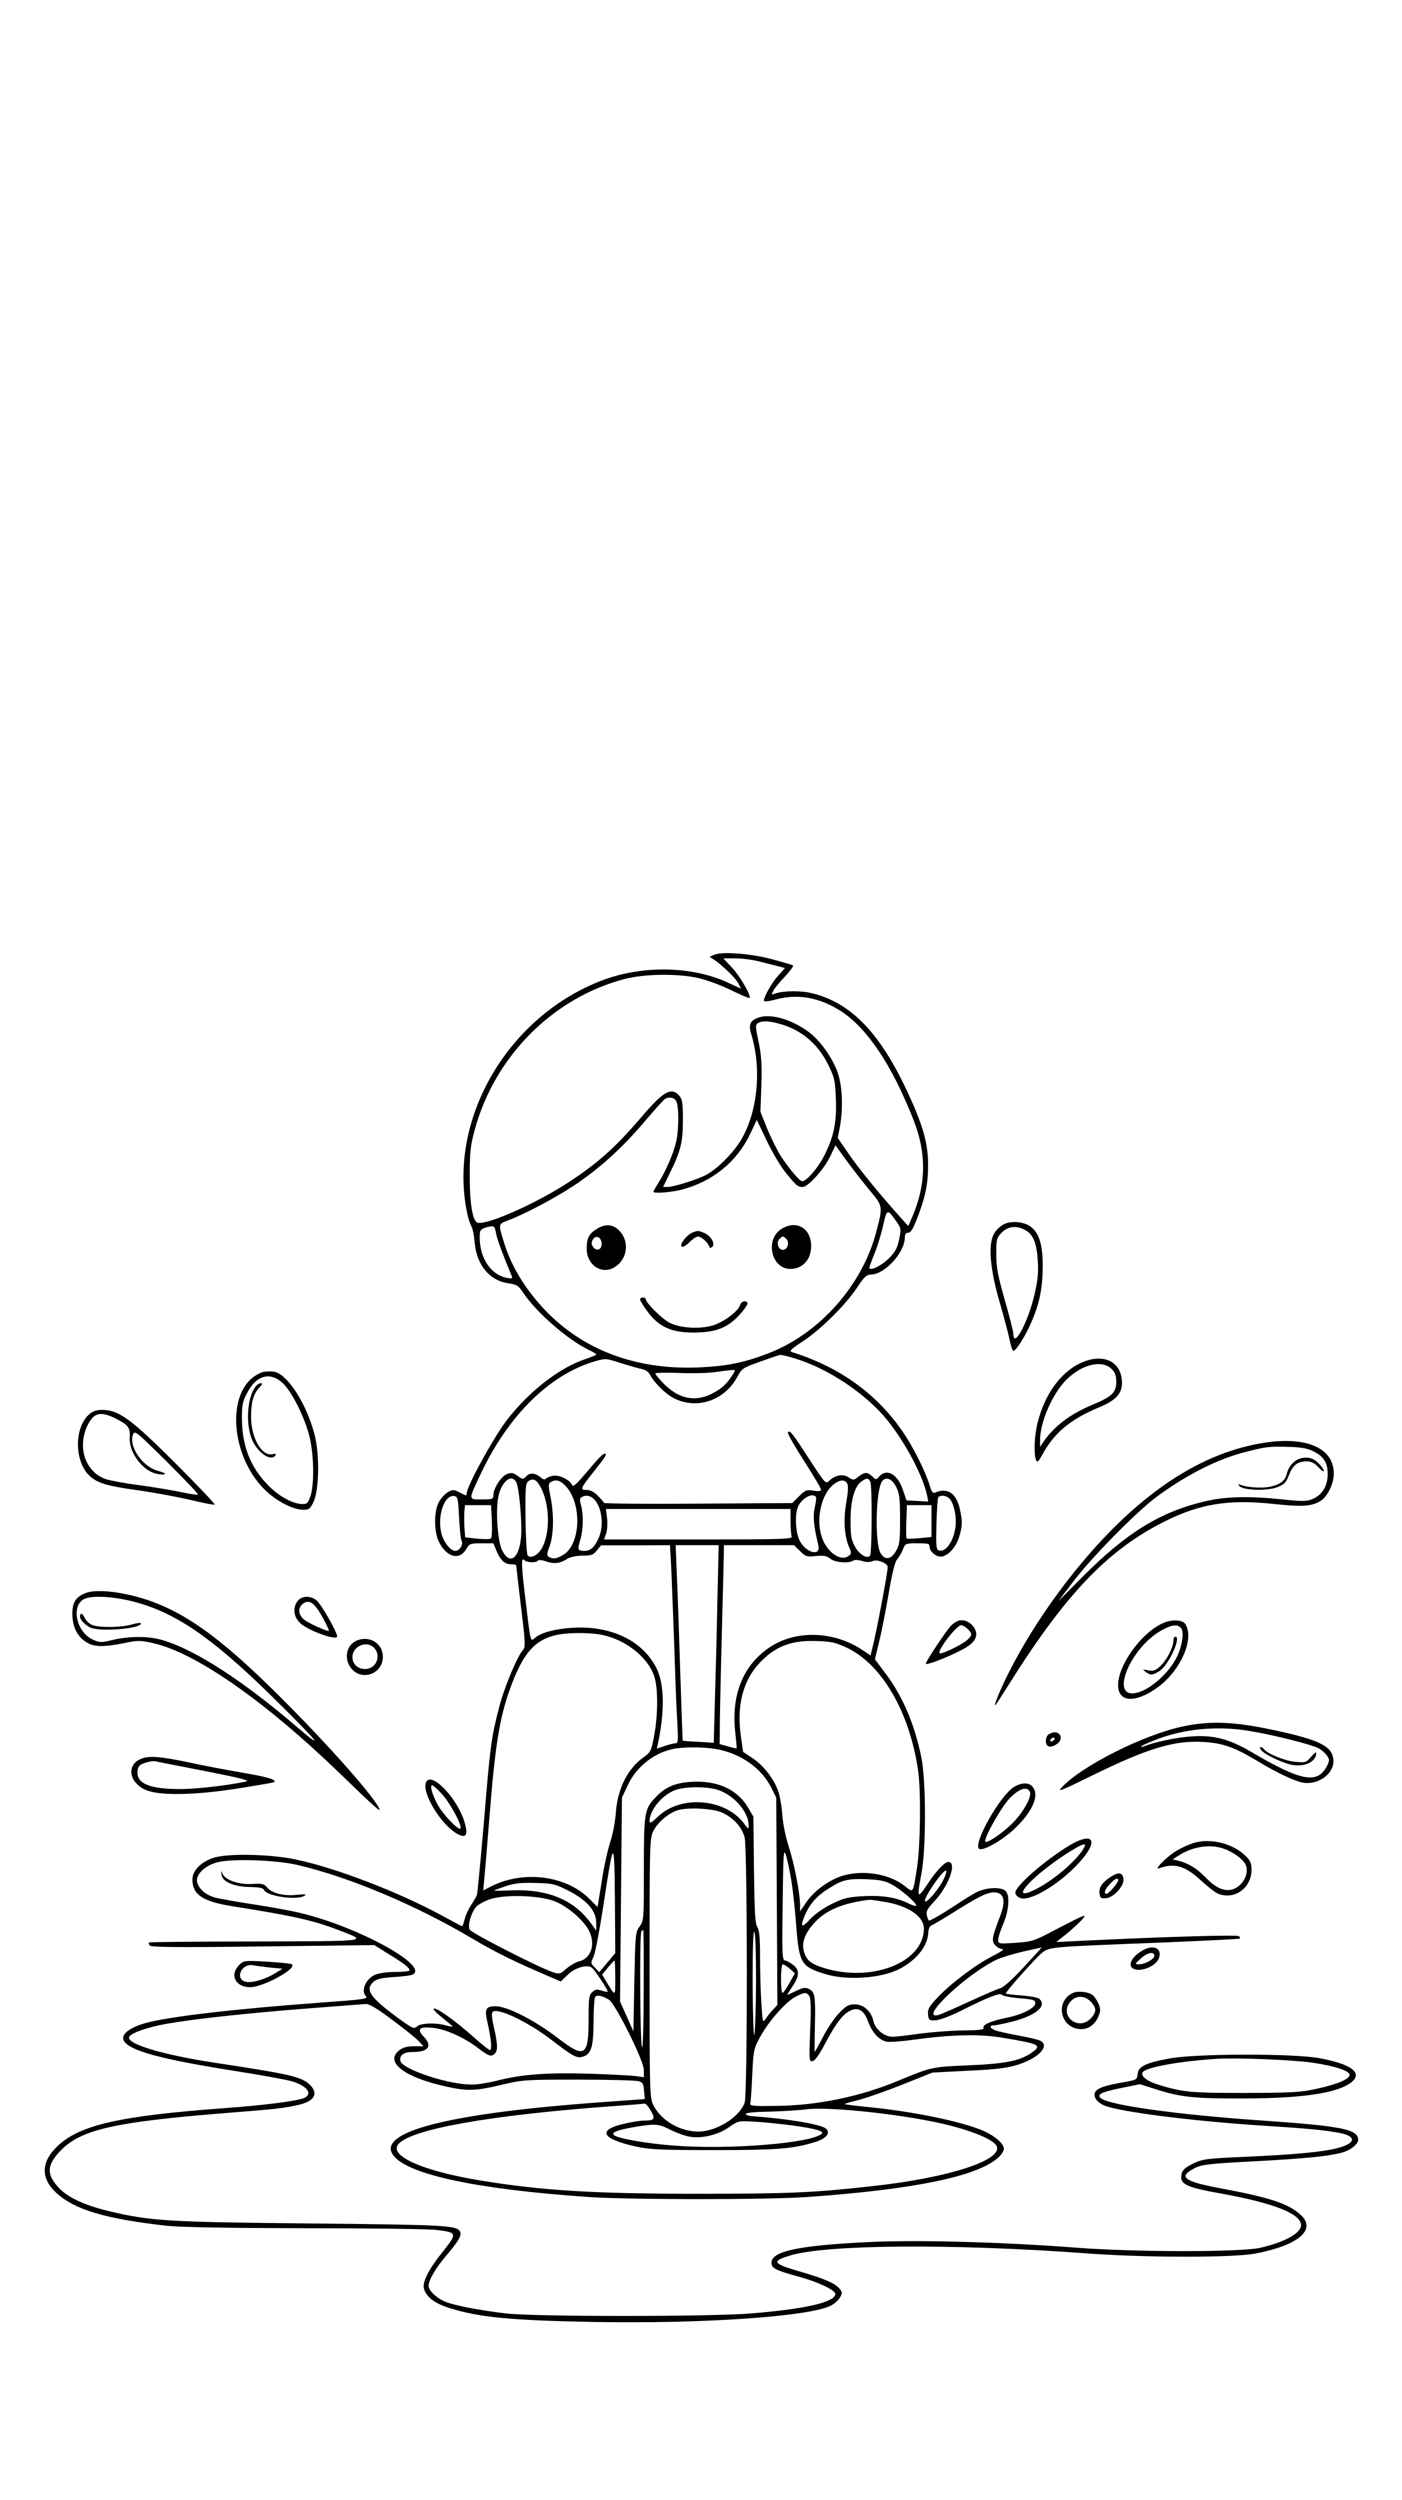 <?xml version="1.0" standalone="no"?>
<!DOCTYPE svg PUBLIC "-//W3C//DTD SVG 20010904//EN"
 "http://www.w3.org/TR/2001/REC-SVG-20010904/DTD/svg10.dtd">
<svg version="1.0" xmlns="http://www.w3.org/2000/svg"
 width="736pt" height="1312pt" viewBox="0 0 736 1312"
 preserveAspectRatio="xMidYMid meet">

<g transform="translate(0,1312) scale(0.1,-0.1)"
fill="#000000" stroke="none">
<path d="M3750 8109 l-25 -11 25 -16 c44 -30 111 -95 126 -123 l14 -28 -63 29
c-190 90 -449 95 -662 16 -499 -188 -815 -730 -713 -1221 5 -27 16 -59 22 -70
7 -11 15 -50 18 -87 10 -118 79 -201 180 -214 41 -6 50 -12 74 -48 68 -103
235 -249 347 -302 20 -10 37 -20 37 -23 0 -3 -24 -13 -53 -23 -138 -44 -304
-173 -422 -329 -69 -93 -205 -341 -205 -377 0 -7 -3 -12 -7 -10 -5 2 -21 10
-36 18 -25 12 -32 12 -55 -1 -14 -8 -35 -30 -46 -49 -29 -48 -29 -159 -1 -214
41 -81 108 -97 143 -36 16 28 21 30 79 30 l63 0 15 -37 c22 -52 44 -73 77 -73
15 0 28 -3 28 -7 0 -3 11 -101 25 -216 23 -187 24 -211 11 -226 -31 -35 -98
-194 -126 -303 -41 -157 -47 -202 -80 -606 -17 -196 -33 -365 -36 -376 -3 -10
-17 -34 -30 -53 -13 -20 -29 -53 -34 -74 -6 -22 -12 -39 -14 -39 -2 0 -49 25
-104 55 -230 125 -560 252 -772 296 -128 27 -346 32 -423 10 -69 -20 -117 -68
-117 -115 0 -80 53 -116 210 -141 322 -51 424 -74 557 -125 158 -61 175 -58
-437 -60 -305 0 -556 -3 -558 -5 -2 -2 -1 -9 4 -16 5 -9 135 -11 593 -5 l586
7 75 -47 c81 -49 110 -72 110 -86 0 -4 -34 -8 -75 -8 -48 0 -86 -6 -109 -16
-48 -23 -72 -84 -45 -111 14 -14 -16 -18 -226 -33 -458 -33 -829 -76 -941
-111 -81 -25 -120 -59 -104 -90 29 -52 193 -97 580 -158 140 -22 277 -47 303
-55 78 -24 109 -63 67 -86 -31 -16 -196 -38 -425 -55 -543 -40 -752 -87 -870
-196 -90 -83 -93 -171 -11 -247 97 -90 259 -138 581 -174 74 -8 311 -12 730
-13 341 0 650 -4 687 -9 109 -13 110 -17 30 -117 -73 -92 -107 -158 -96 -193
13 -43 57 -76 134 -100 155 -49 324 -65 760 -73 573 -10 1123 28 1240 85 19 9
41 29 50 44 13 24 13 29 -5 48 -25 28 -79 51 -213 90 -135 39 -142 52 -47 81
186 59 860 64 1560 12 306 -23 772 -23 885 -1 230 44 325 128 235 206 -65 57
-157 88 -420 137 -192 36 -223 60 -132 106 35 18 75 23 306 35 263 14 391 26
462 45 46 11 89 45 89 68 0 55 -83 72 -500 101 -453 31 -816 82 -853 119 -19
19 6 31 109 52 l98 20 76 -24 c134 -44 207 -52 470 -51 308 1 492 28 564 85
62 49 1 95 -164 126 -137 26 -640 25 -785 0 -129 -23 -169 -42 -173 -83 -3
-29 -6 -31 -70 -42 -104 -18 -141 -31 -153 -53 -12 -24 10 -55 51 -71 86 -33
450 -79 805 -103 267 -17 327 -23 412 -37 107 -17 107 -56 2 -83 -77 -20 -220
-33 -479 -45 -210 -9 -228 -12 -277 -36 -36 -17 -55 -33 -59 -50 -15 -57 15
-73 212 -108 275 -50 414 -106 414 -165 0 -42 -87 -90 -216 -119 -107 -23
-652 -23 -964 1 -392 30 -839 42 -1100 29 -361 -18 -500 -48 -500 -108 0 -29
21 -40 146 -74 99 -27 189 -70 189 -90 0 -43 -157 -79 -440 -102 -218 -18
-1138 -18 -1290 0 -128 15 -251 38 -309 58 -48 17 -96 60 -96 86 0 31 37 94
94 161 62 73 80 103 72 122 -13 35 -70 38 -781 45 -754 7 -847 13 -1064 65
-129 31 -218 73 -265 125 -62 69 -60 114 6 186 107 116 278 156 878 204 266
21 293 24 375 42 89 19 111 64 55 112 -45 38 -112 52 -495 110 -261 40 -448
94 -448 131 -1 21 93 55 203 74 150 26 430 56 755 81 143 11 271 21 285 22 18
1 59 -23 140 -84 63 -47 126 -97 139 -112 l24 -26 -50 0 c-36 0 -58 -6 -77
-21 -78 -61 24 -141 244 -190 114 -25 155 -24 290 8 112 27 124 28 405 28 160
0 302 -4 316 -8 23 -6 27 -13 30 -50 l4 -44 -235 -17 c-772 -56 -1155 -150
-1092 -268 57 -106 428 -188 1032 -229 223 -15 934 -15 1150 0 564 40 896 109
1003 209 15 14 27 34 27 44 0 26 -46 67 -105 93 -110 49 -370 103 -607 126
-70 7 -126 14 -124 16 1 2 36 12 77 22 41 11 144 47 229 81 l155 62 175 9
c186 8 247 18 320 50 80 36 114 86 72 108 -10 5 -58 17 -108 26 -49 9 -104 21
-121 26 -36 11 -44 29 -15 29 11 0 54 9 98 20 124 32 183 83 139 120 -8 6 -50
14 -95 17 -44 3 -80 8 -80 10 0 11 162 192 192 215 39 30 48 30 642 53 215 9
392 18 395 20 2 3 0 9 -5 13 -8 8 -381 -3 -799 -23 l-160 -8 50 40 c28 22 63
55 80 72 38 41 28 37 -132 -46 -117 -62 -125 -64 -213 -70 -88 -6 -90 -5 -90
16 0 12 12 50 27 84 29 69 35 145 14 170 -20 25 -102 22 -154 -4 -23 -12 -73
-43 -112 -69 -65 -43 -128 -80 -138 -80 -3 0 -8 12 -11 26 -6 22 1 34 39 75
72 77 117 194 79 206 -19 6 -62 -36 -113 -113 -56 -84 -59 -80 -34 51 25 130
25 485 0 610 -36 177 -98 322 -190 444 l-54 72 22 92 c13 51 35 165 50 252 18
107 33 167 44 180 10 11 24 35 31 53 12 31 14 32 76 32 56 0 64 -2 64 -18 0
-24 31 -52 58 -52 36 0 80 47 97 103 18 60 18 80 4 146 -18 84 -65 115 -130
87 -12 -5 -18 3 -28 36 -22 74 -87 204 -143 285 -137 199 -332 339 -582 417
-14 5 -1 17 60 57 94 62 224 191 284 282 36 54 49 67 70 67 74 0 180 116 180
195 0 17 6 25 18 25 13 0 25 20 45 71 45 115 60 187 59 289 0 113 -29 212
-117 398 -141 296 -290 448 -488 498 -60 16 -157 15 -201 -2 -17 -6 -17 -5 -6
17 7 13 35 47 62 75 27 29 45 54 41 57 -4 3 -53 17 -108 32 -111 30 -264 42
-305 24z m234 -35 c33 -8 78 -20 99 -25 l38 -10 -36 -40 c-37 -41 -83 -125
-73 -134 3 -3 31 1 64 10 115 30 229 9 340 -63 137 -89 267 -284 378 -566 71
-178 69 -341 -5 -513 l-21 -48 -45 50 c-104 116 -218 255 -269 331 l-56 81 11
58 c17 93 14 205 -9 278 -23 73 -87 167 -146 214 -88 69 -203 105 -270 83 -47
-16 -56 -37 -39 -92 56 -187 30 -421 -63 -564 -45 -69 -123 -144 -178 -172
-49 -25 -169 -62 -200 -62 l-23 0 33 68 c59 118 71 166 71 283 0 91 -3 110
-19 128 -43 48 -84 24 -210 -125 -122 -142 -219 -230 -366 -326 -171 -113
-439 -232 -484 -215 -26 10 -41 107 -40 252 0 120 4 154 27 238 105 383 409
689 784 788 105 28 278 30 388 6 44 -10 122 -39 173 -64 51 -25 95 -44 97 -41
10 10 -49 113 -91 158 l-47 50 63 0 c34 0 90 -7 124 -16z m117 -330 c112 -33
199 -109 252 -223 28 -58 32 -79 35 -171 5 -124 -12 -201 -65 -303 -32 -61
-90 -127 -112 -127 -13 0 -69 67 -112 132 -20 32 -52 97 -72 145 l-35 88 5
140 c3 111 0 158 -15 228 -17 79 -17 89 -3 97 24 14 61 12 122 -6z m-551 -404
c15 -27 14 -154 -1 -215 -14 -60 -55 -154 -92 -212 -15 -24 -27 -45 -27 -48 0
-10 88 -4 145 10 164 42 293 146 363 293 l35 74 52 -109 c28 -59 73 -135 100
-168 55 -68 63 -75 88 -75 29 0 111 91 144 158 l29 61 53 -74 c30 -41 84 -111
121 -156 77 -92 76 -87 39 -228 -74 -280 -300 -533 -568 -635 -124 -48 -220
-67 -362 -73 -326 -14 -604 89 -805 298 -105 110 -179 231 -217 354 -32 103
-32 100 21 120 85 32 243 115 341 180 135 89 253 195 371 334 56 66 107 122
113 125 26 10 47 5 57 -14z m1155 -630 c26 -37 26 -41 15 -96 -10 -45 -20 -65
-54 -99 -37 -36 -90 -64 -102 -52 -2 2 9 34 25 73 16 38 37 106 47 151 20 89
22 90 69 23z m-2100 -67 c6 -31 33 -104 82 -222 5 -11 -1 -13 -27 -8 -90 18
-149 116 -141 234 1 16 10 25 34 31 41 11 43 10 52 -35z m1571 -654 c174 -53
372 -186 483 -324 96 -120 187 -293 208 -395 l6 -31 -57 3 -57 3 -19 55 c-28
83 -84 115 -124 71 -17 -19 -18 -19 -37 0 -24 24 -40 24 -72 -1 -25 -20 -28
-20 -52 -4 -29 19 -69 13 -101 -17 -20 -19 -20 -19 -108 116 -90 139 -101 152
-110 136 -3 -4 35 -71 84 -147 49 -77 90 -145 90 -152 0 -9 -11 -10 -40 -6
-36 6 -43 3 -75 -29 l-36 -36 -494 -3 c-272 -2 -495 0 -495 4 0 3 -14 20 -31
37 -20 21 -40 31 -60 31 -36 0 -34 6 45 105 31 39 56 73 56 78 0 22 -27 -2
-95 -84 -54 -64 -77 -86 -81 -75 -11 29 -69 57 -103 50 -17 -4 -34 -11 -37
-16 -3 -5 -13 -3 -22 5 -30 26 -60 30 -79 9 -18 -18 -19 -18 -46 2 -21 16 -33
18 -54 10 -30 -10 -73 -75 -73 -111 0 -21 -4 -23 -61 -23 -72 0 -72 -6 -3 139
144 304 361 517 597 586 56 16 59 16 135 -9 42 -13 92 -28 110 -31 21 -4 37
-16 46 -33 21 -40 82 -100 124 -121 121 -61 266 -12 333 113 23 43 28 47 119
79 52 19 100 35 106 36 7 0 43 -8 80 -20z m-331 -86 c-31 -49 -58 -73 -112
-100 -89 -43 -174 -23 -253 59 -22 23 -40 45 -40 49 0 4 55 6 123 3 67 -3 151
-1 187 4 36 5 76 10 89 11 23 1 23 1 6 -26z m-1135 -562 c16 -31 32 -219 25
-291 -11 -114 -60 -146 -100 -65 -21 44 -33 189 -21 268 13 85 69 137 96 88z
m130 -30 c45 -88 49 -225 9 -309 -21 -42 -60 -65 -79 -46 -5 5 -10 92 -11 193
-2 165 0 185 15 197 25 18 44 8 66 -35z m1729 32 c10 -20 9 -379 -2 -389 -16
-17 -58 9 -79 49 -19 35 -23 57 -23 137 0 105 21 179 58 205 28 19 34 19 46
-2z m136 -28 c17 -34 20 -60 20 -170 0 -113 -3 -135 -21 -165 -26 -45 -57 -50
-80 -14 -33 50 -27 339 8 381 20 24 52 11 73 -32z m-1735 5 c86 -92 79 -304
-12 -360 -36 -22 -55 -25 -77 -11 -11 7 -11 16 4 55 22 58 24 167 5 259 -12
60 -12 70 1 78 26 16 50 10 79 -21z m1478 13 c6 -12 4 -47 -5 -98 -16 -89 -11
-174 13 -232 15 -34 15 -38 -2 -50 -42 -30 -114 21 -140 100 -32 95 -2 225 62
276 33 26 60 27 72 4z m-2038 -178 c3 -60 9 -116 13 -122 11 -18 -10 -53 -32
-53 -23 0 -55 36 -70 79 -30 91 8 217 63 209 19 -3 21 -12 26 -113z m709 96
c40 -40 52 -136 26 -198 -22 -52 -44 -73 -75 -73 -37 0 -40 5 -24 57 16 54 18
134 4 183 -7 25 -7 36 3 42 21 13 46 9 66 -11z m1165 11 c2 -4 -1 -29 -7 -56
-10 -45 -6 -92 19 -197 14 -60 -65 -40 -98 25 -20 39 -26 123 -12 169 14 48
80 88 98 59z m700 -7 c23 -24 39 -94 32 -148 -9 -77 -53 -138 -89 -124 -12 5
-14 26 -11 137 2 72 6 135 9 140 9 15 42 12 59 -5z m-2402 -117 c2 -46 0 -87
-4 -92 -3 -5 -36 -5 -71 -2 l-65 7 -4 52 c-1 29 -2 67 0 85 l3 32 69 0 68 0 4
-82z m2308 -2 l0 -83 -62 -6 c-34 -3 -65 -4 -68 -2 -3 2 -4 42 -2 89 l3 86 65
0 64 0 0 -84z m-740 0 c0 -35 3 -71 6 -80 6 -14 -42 -16 -489 -16 l-496 0 11
31 c6 17 8 53 5 80 l-6 49 484 0 485 0 0 -64z m-626 -248 c3 -68 10 -256 16
-418 5 -162 12 -341 16 -397 5 -95 4 -103 -13 -103 -10 -1 -35 -7 -57 -15
l-38 -13 6 26 c36 172 34 310 -7 395 -72 146 -242 228 -448 213 -89 -6 -161
-26 -191 -53 -23 -21 -23 -23 -47 182 -25 202 -26 244 -9 227 14 -14 64 -16
72 -3 3 5 23 3 43 -4 41 -15 75 -11 112 14 15 9 47 16 79 16 46 0 57 4 75 27
l22 27 181 0 181 1 7 -122z m242 -170 c-3 -161 -9 -395 -13 -519 l-6 -226 -81
5 c-45 2 -81 5 -82 6 -1 0 -6 163 -13 361 -6 198 -14 429 -18 513 l-6 152 113
0 113 0 -7 -292z m434 261 c29 -29 35 -31 83 -26 42 4 57 1 76 -14 24 -20 95
-26 120 -10 7 5 28 4 47 -2 22 -7 41 -7 56 0 24 10 78 -12 78 -32 0 -31 -60
-347 -81 -427 l-9 -37 -43 29 c-146 98 -342 106 -479 19 -145 -93 -211 -251
-188 -453 5 -44 8 -81 7 -82 -2 -2 -22 3 -46 10 l-43 12 1 130 c1 71 6 287 11
479 5 193 10 369 10 393 l0 42 184 0 184 0 32 -31z m-1038 -440 c124 -26 238
-117 272 -215 21 -62 21 -203 0 -314 -15 -81 -18 -86 -55 -113 -83 -58 -137
-164 -146 -291 -3 -45 -16 -113 -29 -153 -13 -39 -34 -132 -45 -207 l-22 -135
-42 42 c-123 124 -348 152 -517 66 l-41 -21 6 69 c4 37 16 183 27 323 31 389
55 531 119 697 61 157 118 222 221 249 58 16 184 17 252 3z m1283 -67 c185
-87 331 -339 375 -647 15 -106 12 -386 -5 -500 -22 -145 -19 -141 -64 -105
-79 64 -218 88 -327 55 -69 -20 -153 -81 -191 -139 l-33 -48 0 34 c0 61 -31
220 -60 308 -16 49 -30 119 -33 165 -3 44 -13 100 -22 125 -23 65 -78 135
-134 172 l-50 33 -12 85 c-22 155 11 287 95 378 82 89 166 123 296 119 83 -2
104 -7 165 -35z m-681 -533 c126 -23 236 -101 286 -204 l25 -50 3 -544 3 -544
-24 -26 c-13 -14 -31 -36 -39 -49 -14 -21 -15 -15 -21 85 -4 58 -7 167 -7 242
0 102 -4 142 -14 157 -12 16 -15 78 -18 300 l-3 279 -28 48 c-56 95 -161 143
-296 135 -86 -5 -138 -27 -188 -80 -60 -62 -63 -79 -63 -378 0 -265 0 -271
-22 -301 -22 -29 -23 -41 -28 -291 l-5 -260 -35 79 -35 78 5 535 5 535 29 62
c43 95 133 169 233 192 54 13 169 13 237 0z m7 -214 c84 -29 159 -116 159
-185 0 -23 -1 -22 -24 9 -98 132 -332 151 -451 37 -33 -32 -45 -38 -45 -25 0
55 58 129 125 160 50 23 173 25 236 4z m23 -120 c59 -28 101 -76 115 -128 15
-62 16 -1353 0 -1394 -25 -68 -125 -136 -216 -149 -101 -13 -218 47 -263 137
-19 37 -20 62 -20 719 0 661 1 682 20 720 22 44 74 89 122 107 50 19 194 12
242 -12z m-606 -786 l-42 -50 -23 24 c-23 22 -23 24 -8 55 9 17 31 132 50 254
57 377 60 379 63 50 l2 -283 -42 -50z m967 426 c8 -49 19 -155 25 -234 15
-195 26 -213 149 -251 114 -36 295 -24 391 25 89 45 150 120 153 190 1 22 8
37 18 40 9 3 69 39 134 80 130 81 173 100 210 91 38 -10 43 -50 16 -121 -44
-115 -47 -132 -26 -155 10 -11 27 -20 38 -20 11 0 -11 -16 -49 -35 -87 -43
-223 -145 -292 -219 -45 -48 -53 -61 -50 -89 3 -30 6 -32 38 -31 20 1 76 21
130 48 149 75 212 99 220 86 4 -6 45 -14 91 -18 74 -6 84 -9 84 -26 0 -25 -69
-60 -149 -76 -81 -16 -129 -37 -123 -53 4 -10 -20 -13 -112 -14 -64 -1 -165
-9 -225 -17 -60 -9 -124 -16 -142 -16 -42 0 -90 40 -99 83 -11 51 -52 87 -97
87 -33 0 -46 -7 -82 -45 -24 -24 -62 -80 -85 -125 -23 -44 -43 -80 -44 -80 -1
0 -1 61 1 136 4 157 0 181 -32 195 -18 9 -32 7 -66 -10 -24 -12 -45 -21 -47
-21 -1 0 11 20 27 44 38 56 39 88 1 115 -16 12 -33 21 -39 21 -16 0 -17 32
-13 320 3 253 5 271 18 230 7 -25 20 -85 28 -135z m-2595 87 c275 -64 626
-212 925 -390 109 -65 227 -123 380 -188 l79 -34 37 36 c37 36 100 55 125 37
14 -9 84 -114 84 -125 0 -4 -14 -2 -30 4 -26 8 -34 7 -50 -7 -18 -16 -20 -32
-20 -139 0 -201 -19 -213 -165 -100 -121 92 -262 164 -323 164 -53 0 -60 -14
-42 -89 18 -80 24 -141 12 -141 -5 0 -43 30 -83 66 -94 84 -195 157 -211 152
-7 -3 13 -24 44 -48 31 -25 56 -46 54 -47 -1 -1 -18 2 -37 7 -53 15 -130 12
-150 -6 -16 -14 -23 -11 -96 42 -150 110 -178 150 -133 192 16 14 41 21 103
25 45 3 90 8 100 12 102 41 -279 252 -588 325 -44 11 -154 31 -245 45 -91 14
-182 30 -202 36 -47 12 -85 46 -93 80 -9 38 36 84 100 103 69 22 308 15 425
-12z m3391 -81 c-23 -45 -78 -111 -92 -111 -14 0 17 56 64 119 45 60 60 56 28
-8z m-273 -20 c46 -23 132 -97 132 -112 0 -5 -17 -1 -37 9 -65 33 -139 45
-240 40 -82 -5 -103 -10 -167 -41 -44 -22 -90 -54 -115 -82 -43 -47 -52 -40
-26 22 24 57 63 102 119 137 76 49 102 56 201 53 70 -3 100 -8 133 -26z
m-1691 -36 c95 -49 143 -105 143 -167 l0 -41 -28 39 c-90 124 -230 181 -421
172 -50 -2 -89 -2 -87 0 3 2 31 12 63 23 45 15 80 18 155 16 90 -2 102 -5 175
-42z m-75 -54 c67 -26 151 -98 180 -154 36 -72 11 -148 -54 -162 -16 -4 -45
-21 -64 -37 -34 -30 -36 -31 -77 -17 -67 22 -420 202 -431 221 -12 20 6 86 32
118 9 12 42 30 72 41 77 27 259 22 342 -10z m1727 -2 c129 -21 211 -76 211
-142 -1 -177 -273 -284 -525 -206 -68 21 -91 40 -105 87 -12 45 4 92 51 145
62 71 152 109 294 126 6 0 39 -4 74 -10z m-1260 -466 c0 -187 -4 -310 -9 -298
-10 23 -13 598 -3 608 3 4 8 7 10 7 2 0 3 -143 2 -317z m590 42 c-1 -137 -5
-261 -9 -275 -4 -14 -8 104 -9 265 0 191 3 285 9 275 6 -9 9 -119 9 -265z
m1406 81 c-58 -63 -107 -107 -123 -111 -15 -4 -88 -35 -163 -70 -76 -35 -149
-67 -163 -71 -110 -27 152 219 309 292 28 12 91 31 140 42 50 11 91 20 93 21
2 0 -40 -46 -93 -103z m-2145 -58 c0 -100 2 -100 -48 -17 l-21 35 30 37 c17
20 32 37 35 37 2 0 4 -42 4 -92z m916 49 l27 -24 -29 -51 c-16 -29 -32 -52
-36 -52 -5 0 -8 34 -8 75 0 41 4 75 9 75 6 0 22 -10 37 -23z m104 -146 c7 -13
8 -76 3 -181 -6 -156 -5 -162 13 -158 12 2 36 35 65 91 57 107 91 152 129 172
44 23 74 6 96 -52 22 -61 59 -101 99 -109 18 -3 83 2 146 11 188 26 340 30
454 11 208 -34 219 -40 156 -83 -60 -40 -136 -55 -326 -63 -191 -8 -197 -9
-365 -79 -202 -85 -428 -132 -649 -134 -117 -2 -135 0 -132 13 2 8 7 76 10
150 6 129 8 138 41 198 43 80 130 180 183 210 49 27 63 28 77 3z m-1053 -17
c34 -21 183 -320 183 -368 l0 -39 -37 6 c-21 3 -130 9 -243 13 -226 7 -362 -3
-493 -37 -45 -11 -104 -21 -132 -20 -123 0 -365 81 -373 124 -6 30 17 47 65
47 83 0 105 31 57 81 -37 39 -24 53 45 46 68 -6 165 -49 240 -106 58 -44 70
-48 89 -29 16 16 15 50 -5 136 -11 48 -13 76 -7 82 25 25 185 -51 311 -148
108 -83 130 -95 158 -88 48 12 60 48 61 181 0 67 4 127 8 133 8 14 38 8 73
-14z m3692 -330 c118 -17 196 -43 196 -64 0 -22 -63 -49 -172 -73 -87 -19
-131 -21 -378 -22 -284 0 -326 4 -453 43 -63 19 -98 48 -82 67 21 26 198 57
385 69 111 7 399 -5 504 -20z m-3472 -253 c25 -44 19 -51 -38 -51 -17 0 -61
-7 -100 -16 -147 -33 -122 -81 63 -121 70 -15 133 -18 408 -18 331 0 414 7
528 42 60 19 83 46 59 70 -23 23 -202 53 -387 66 -19 1 -35 7 -35 12 0 6 50
11 125 12 69 2 155 7 193 12 102 14 437 -18 666 -65 170 -34 312 -88 332 -126
40 -74 -248 -168 -651 -212 -311 -35 -443 -40 -915 -40 -545 0 -817 16 -1145
70 -299 49 -480 129 -429 190 64 78 478 152 1104 198 99 7 185 14 190 15 6 0
20 -17 32 -38z m746 -77 c118 -16 165 -30 151 -43 -54 -50 -489 -85 -779 -62
-137 10 -296 38 -312 55 -14 14 16 26 101 41 119 20 132 19 199 -15 32 -16 77
-32 101 -35 64 -10 148 11 203 50 48 34 48 34 138 29 50 -3 139 -12 198 -20z"/>
<path d="M3133 6670 c-41 -25 -53 -48 -53 -104 0 -87 80 -139 148 -96 67 42
78 136 22 192 -34 33 -71 36 -117 8z m25 -73 c4 -34 -25 -49 -44 -22 -10 13
-10 23 -3 37 15 27 43 18 47 -15z"/>
<path d="M4104 6671 c-90 -55 -56 -211 45 -211 58 0 101 40 108 101 12 104
-69 161 -153 110z m26 -56 c16 -19 3 -55 -20 -55 -23 0 -36 36 -20 55 7 8 16
15 20 15 4 0 13 -7 20 -15z"/>
<path d="M3634 6650 c-29 -11 -67 -61 -56 -72 6 -6 22 3 40 21 17 17 38 31 46
31 17 0 50 -29 59 -51 3 -11 7 -11 17 -2 17 16 -11 60 -46 73 -29 12 -32 12
-60 0z"/>
<path d="M3360 6300 c0 -6 18 -35 40 -65 59 -80 127 -110 245 -109 115 1 176
25 240 96 25 28 42 54 39 59 -9 16 -32 10 -39 -11 -11 -34 -87 -90 -144 -107
-70 -20 -171 -14 -227 15 -39 20 -124 105 -124 123 0 5 -7 9 -15 9 -8 0 -15
-5 -15 -10z"/>
<path d="M1163 3281 c3 -37 65 -64 148 -65 47 -1 70 -5 74 -14 13 -35 176 -58
215 -31 11 7 -1 8 -41 4 -67 -8 -132 8 -156 38 -16 19 -26 22 -76 19 -70 -5
-144 20 -158 52 -8 20 -9 20 -6 -3z"/>
<path d="M5273 6696 c-18 -8 -42 -30 -53 -48 -34 -54 -24 -186 28 -363 22 -77
46 -166 52 -197 6 -32 15 -58 20 -58 14 0 63 78 92 145 45 102 61 182 62 295
1 118 -20 184 -68 215 -35 23 -95 28 -133 11z m107 -31 c43 -22 62 -67 68
-161 4 -64 0 -105 -17 -177 -33 -145 -111 -290 -111 -208 0 10 -20 90 -45 177
-37 130 -45 172 -45 242 0 79 2 85 29 113 34 33 75 38 121 14z"/>
<path d="M5697 5976 c-117 -42 -211 -164 -251 -327 -16 -67 -20 -160 -7 -192
6 -16 12 -10 34 30 60 111 146 183 289 243 94 38 128 74 128 131 0 104 -83
154 -193 115z m138 -41 c19 -18 25 -35 25 -68 0 -56 -22 -77 -127 -121 -116
-48 -201 -113 -257 -196 l-16 -24 0 35 c0 95 64 243 138 317 80 81 188 107
237 57z"/>
<path d="M1382 5919 c-19 -4 -49 -22 -68 -40 -124 -120 -88 -412 72 -574 59
-60 147 -107 202 -109 34 -1 39 3 57 39 30 61 34 246 7 353 -40 157 -137 312
-207 331 -16 4 -45 4 -63 0z m105 -61 c44 -43 107 -166 134 -264 27 -95 31
-264 8 -329 -13 -36 -18 -40 -46 -39 -50 3 -119 41 -174 97 -95 96 -139 209
-139 355 0 68 4 88 28 132 48 94 123 112 189 48z"/>
<path d="M1337 5836 c-43 -65 -47 -207 -9 -283 34 -66 98 -104 118 -71 5 7 0
9 -14 6 -56 -15 -114 84 -114 195 0 79 12 120 44 155 17 18 18 22 6 22 -9 0
-23 -11 -31 -24z"/>
<path d="M466 5695 c-78 -72 -75 -248 5 -322 40 -37 94 -53 247 -74 81 -11
205 -34 275 -50 71 -17 131 -29 134 -26 3 3 -89 100 -203 214 -233 233 -301
283 -385 283 -35 0 -52 -6 -73 -25z m141 -20 c67 -34 77 -48 74 -100 -5 -79
69 -177 144 -191 52 -9 55 3 4 16 -81 22 -154 128 -131 190 9 24 15 19 178
-142 92 -92 166 -169 163 -172 -3 -3 -46 3 -95 14 -49 10 -145 26 -214 35 -69
9 -146 23 -172 31 -110 36 -155 169 -97 286 33 64 67 72 146 33z"/>
<path d="M6646 5549 c-264 -39 -519 -177 -772 -421 -221 -213 -439 -510 -579
-788 -45 -90 -78 -170 -70 -170 2 0 29 42 61 93 304 487 528 722 829 872 186
93 337 117 575 91 151 -16 199 -12 245 18 34 22 66 88 67 139 2 133 -136 198
-356 166z m250 -47 c54 -27 74 -60 74 -119 0 -62 -29 -109 -78 -130 -33 -14
-52 -14 -167 -2 -174 18 -295 14 -400 -11 -234 -55 -412 -165 -640 -394 l-130
-131 80 105 c97 128 332 366 437 444 158 116 321 199 466 235 108 28 126 30
227 27 68 -2 100 -8 131 -24z"/>
<path d="M6815 5461 c-27 -12 -51 -41 -59 -73 -8 -37 -30 -56 -79 -69 -41 -11
-123 -8 -162 7 -17 6 -18 5 -7 -7 20 -21 145 -25 197 -5 37 15 46 24 61 62 20
53 46 74 92 74 25 0 42 -8 63 -31 16 -17 29 -26 29 -19 0 6 -13 25 -29 41 -30
30 -65 36 -106 20z"/>
<path d="M450 4759 c-52 -21 -70 -48 -70 -108 0 -67 23 -117 70 -148 40 -28
91 -29 202 -7 72 15 84 15 151 0 224 -50 586 -303 977 -680 192 -186 224 -214
210 -186 -41 80 -305 374 -567 631 -321 314 -519 442 -767 493 -87 18 -168 20
-206 5z m246 -44 c222 -56 414 -187 731 -498 243 -239 291 -298 127 -157 -279
239 -528 400 -698 451 -76 23 -179 23 -276 -1 -50 -12 -59 -11 -94 5 -87 41
-114 179 -43 213 39 19 150 13 253 -13z"/>
<path d="M420 4636 c0 -17 22 -41 53 -58 46 -24 267 -7 267 21 0 5 -21 3 -47
-5 -57 -17 -179 -18 -213 -1 -14 7 -29 22 -35 35 -11 25 -25 29 -25 8z"/>
<path d="M1565 4720 c-30 -34 -25 -87 12 -120 44 -40 193 -93 193 -69 0 23
-84 170 -108 189 -32 26 -74 25 -97 0z m103 -47 c24 -35 64 -113 58 -113 -19
0 -115 45 -133 62 -29 27 -29 62 -1 82 25 18 48 9 76 -31z"/>
<path d="M5030 4613 c-8 -3 -24 -13 -34 -22 -20 -17 -136 -190 -136 -203 0
-11 119 35 190 73 63 33 85 65 71 102 -15 38 -58 62 -91 50z m50 -43 c25 -25
25 -32 -3 -58 -26 -24 -136 -77 -144 -69 -14 14 89 147 113 147 8 0 23 -9 34
-20z"/>
<path d="M6118 4606 c-139 -51 -288 -283 -239 -373 26 -49 107 -36 200 32 121
89 193 256 143 332 -13 20 -63 24 -104 9z m82 -31 c17 -20 7 -90 -20 -148 -42
-88 -143 -178 -218 -193 -136 -27 -31 233 132 327 57 32 87 36 106 14z"/>
<path d="M6160 4508 c-1 -35 -34 -100 -68 -132 -26 -24 -37 -28 -64 -23 -31 6
-32 6 -14 -8 26 -19 35 -19 72 4 48 29 118 181 84 181 -5 0 -10 -10 -10 -22z"/>
<path d="M1874 4510 c-57 -23 -71 -99 -28 -149 56 -66 164 -25 164 63 0 70
-69 113 -136 86z m91 -40 c38 -42 9 -110 -48 -110 -39 0 -67 26 -67 62 0 58
76 91 115 48z"/>
<path d="M6211 4059 c-205 -43 -530 -206 -636 -319 -27 -28 -9 -21 152 58 297
146 438 189 593 179 99 -6 159 -27 276 -97 100 -61 199 -108 242 -116 78 -15
162 43 162 111 0 73 -58 107 -265 154 -242 55 -370 62 -524 30z m354 -25 c125
-21 318 -70 355 -89 16 -8 37 -26 46 -39 14 -22 14 -27 0 -55 -50 -96 -133
-81 -394 72 -120 71 -202 92 -321 83 -76 -5 -193 -30 -243 -51 -10 -4 -18 -5
-18 -2 0 3 30 17 68 32 152 62 335 79 507 49z"/>
<path d="M6621 3934 c18 -22 98 -61 152 -75 71 -17 137 12 137 61 0 6 -12 -3
-27 -20 -26 -31 -29 -32 -83 -27 -53 4 -151 44 -165 67 -3 5 -11 10 -17 10 -6
0 -5 -6 3 -16z"/>
<path d="M5508 4019 c-22 -12 -24 -57 -3 -65 8 -4 27 1 41 11 48 31 12 84 -38
54z m27 -29 c-3 -5 -11 -10 -16 -10 -6 0 -7 5 -4 10 3 6 11 10 16 10 6 0 7 -4
4 -10z"/>
<path d="M741 3889 c-76 -30 -66 -120 18 -161 69 -34 257 -32 496 6 99 16 182
30 184 32 14 13 -32 27 -161 49 -80 14 -210 38 -287 55 -146 31 -208 36 -250
19z m338 -65 c197 -39 238 -50 210 -55 -101 -21 -258 -39 -343 -39 -161 0
-230 29 -224 93 2 26 9 34 38 44 19 7 44 11 55 9 11 -3 130 -26 264 -52z"/>
<path d="M2236 3764 c-22 -57 83 -227 168 -271 42 -22 53 -5 37 55 -34 129
-180 282 -205 216z m83 -59 c44 -48 110 -170 98 -182 -11 -11 -92 74 -120 126
-28 52 -42 101 -28 101 4 0 27 -20 50 -45z"/>
<path d="M5323 3741 c-73 -45 -214 -294 -184 -324 16 -16 116 39 182 100 94
87 135 173 104 219 -19 30 -58 31 -102 5z m84 -27 c9 -24 -31 -99 -83 -154
-49 -53 -141 -117 -151 -106 -12 12 80 177 126 226 50 53 95 67 108 34z"/>
<path d="M5614 3434 c-129 -78 -284 -213 -284 -248 0 -9 9 -20 21 -26 53 -29
234 84 335 208 82 100 43 135 -72 66z m77 -11 c-35 -66 -162 -174 -258 -221
-138 -68 -30 59 151 179 93 61 125 73 107 42z"/>
<path d="M6263 3446 c-23 -7 -62 -25 -85 -39 -50 -29 -125 -104 -93 -93 81 30
137 13 222 -66 35 -32 75 -63 89 -68 86 -33 174 31 174 127 0 33 -6 48 -30 71
-66 67 -189 97 -277 68z m158 -28 c52 -17 105 -56 118 -85 25 -54 -29 -133
-91 -133 -39 0 -75 20 -123 70 -42 43 -89 72 -140 84 l-29 7 33 21 c72 46 162
60 232 36z"/>
<path d="M5835 3272 c-47 -30 -67 -57 -63 -89 3 -24 7 -28 33 -26 41 3 97 64
93 101 -4 33 -24 38 -63 14z m35 -21 c0 -13 -50 -71 -61 -71 -17 0 -9 24 18
52 27 29 43 35 43 19z"/>
<path d="M5993 2880 c-45 -27 -69 -66 -53 -85 28 -34 127 -1 144 48 19 53 -32
74 -91 37z m67 -25 c0 -18 -50 -45 -82 -45 -22 1 -21 2 10 30 34 32 72 40 72
15z"/>
<path d="M1255 2806 c-51 -51 -19 -116 58 -116 68 0 246 97 220 120 -4 4 -63
10 -131 14 -121 7 -123 6 -147 -18z m164 -13 l64 -6 -39 -24 c-57 -35 -130
-54 -159 -43 -54 20 -12 98 45 85 14 -3 54 -8 89 -12z"/>
<path d="M5635 2661 c-101 -44 -69 -191 42 -191 38 0 72 25 89 66 12 29 12 39
1 67 -8 17 -21 38 -30 45 -20 17 -76 24 -102 13z m90 -46 c14 -13 25 -33 25
-45 0 -11 -11 -32 -25 -45 -68 -69 -170 21 -103 92 29 31 72 30 103 -2z"/>
</g>
</svg>
